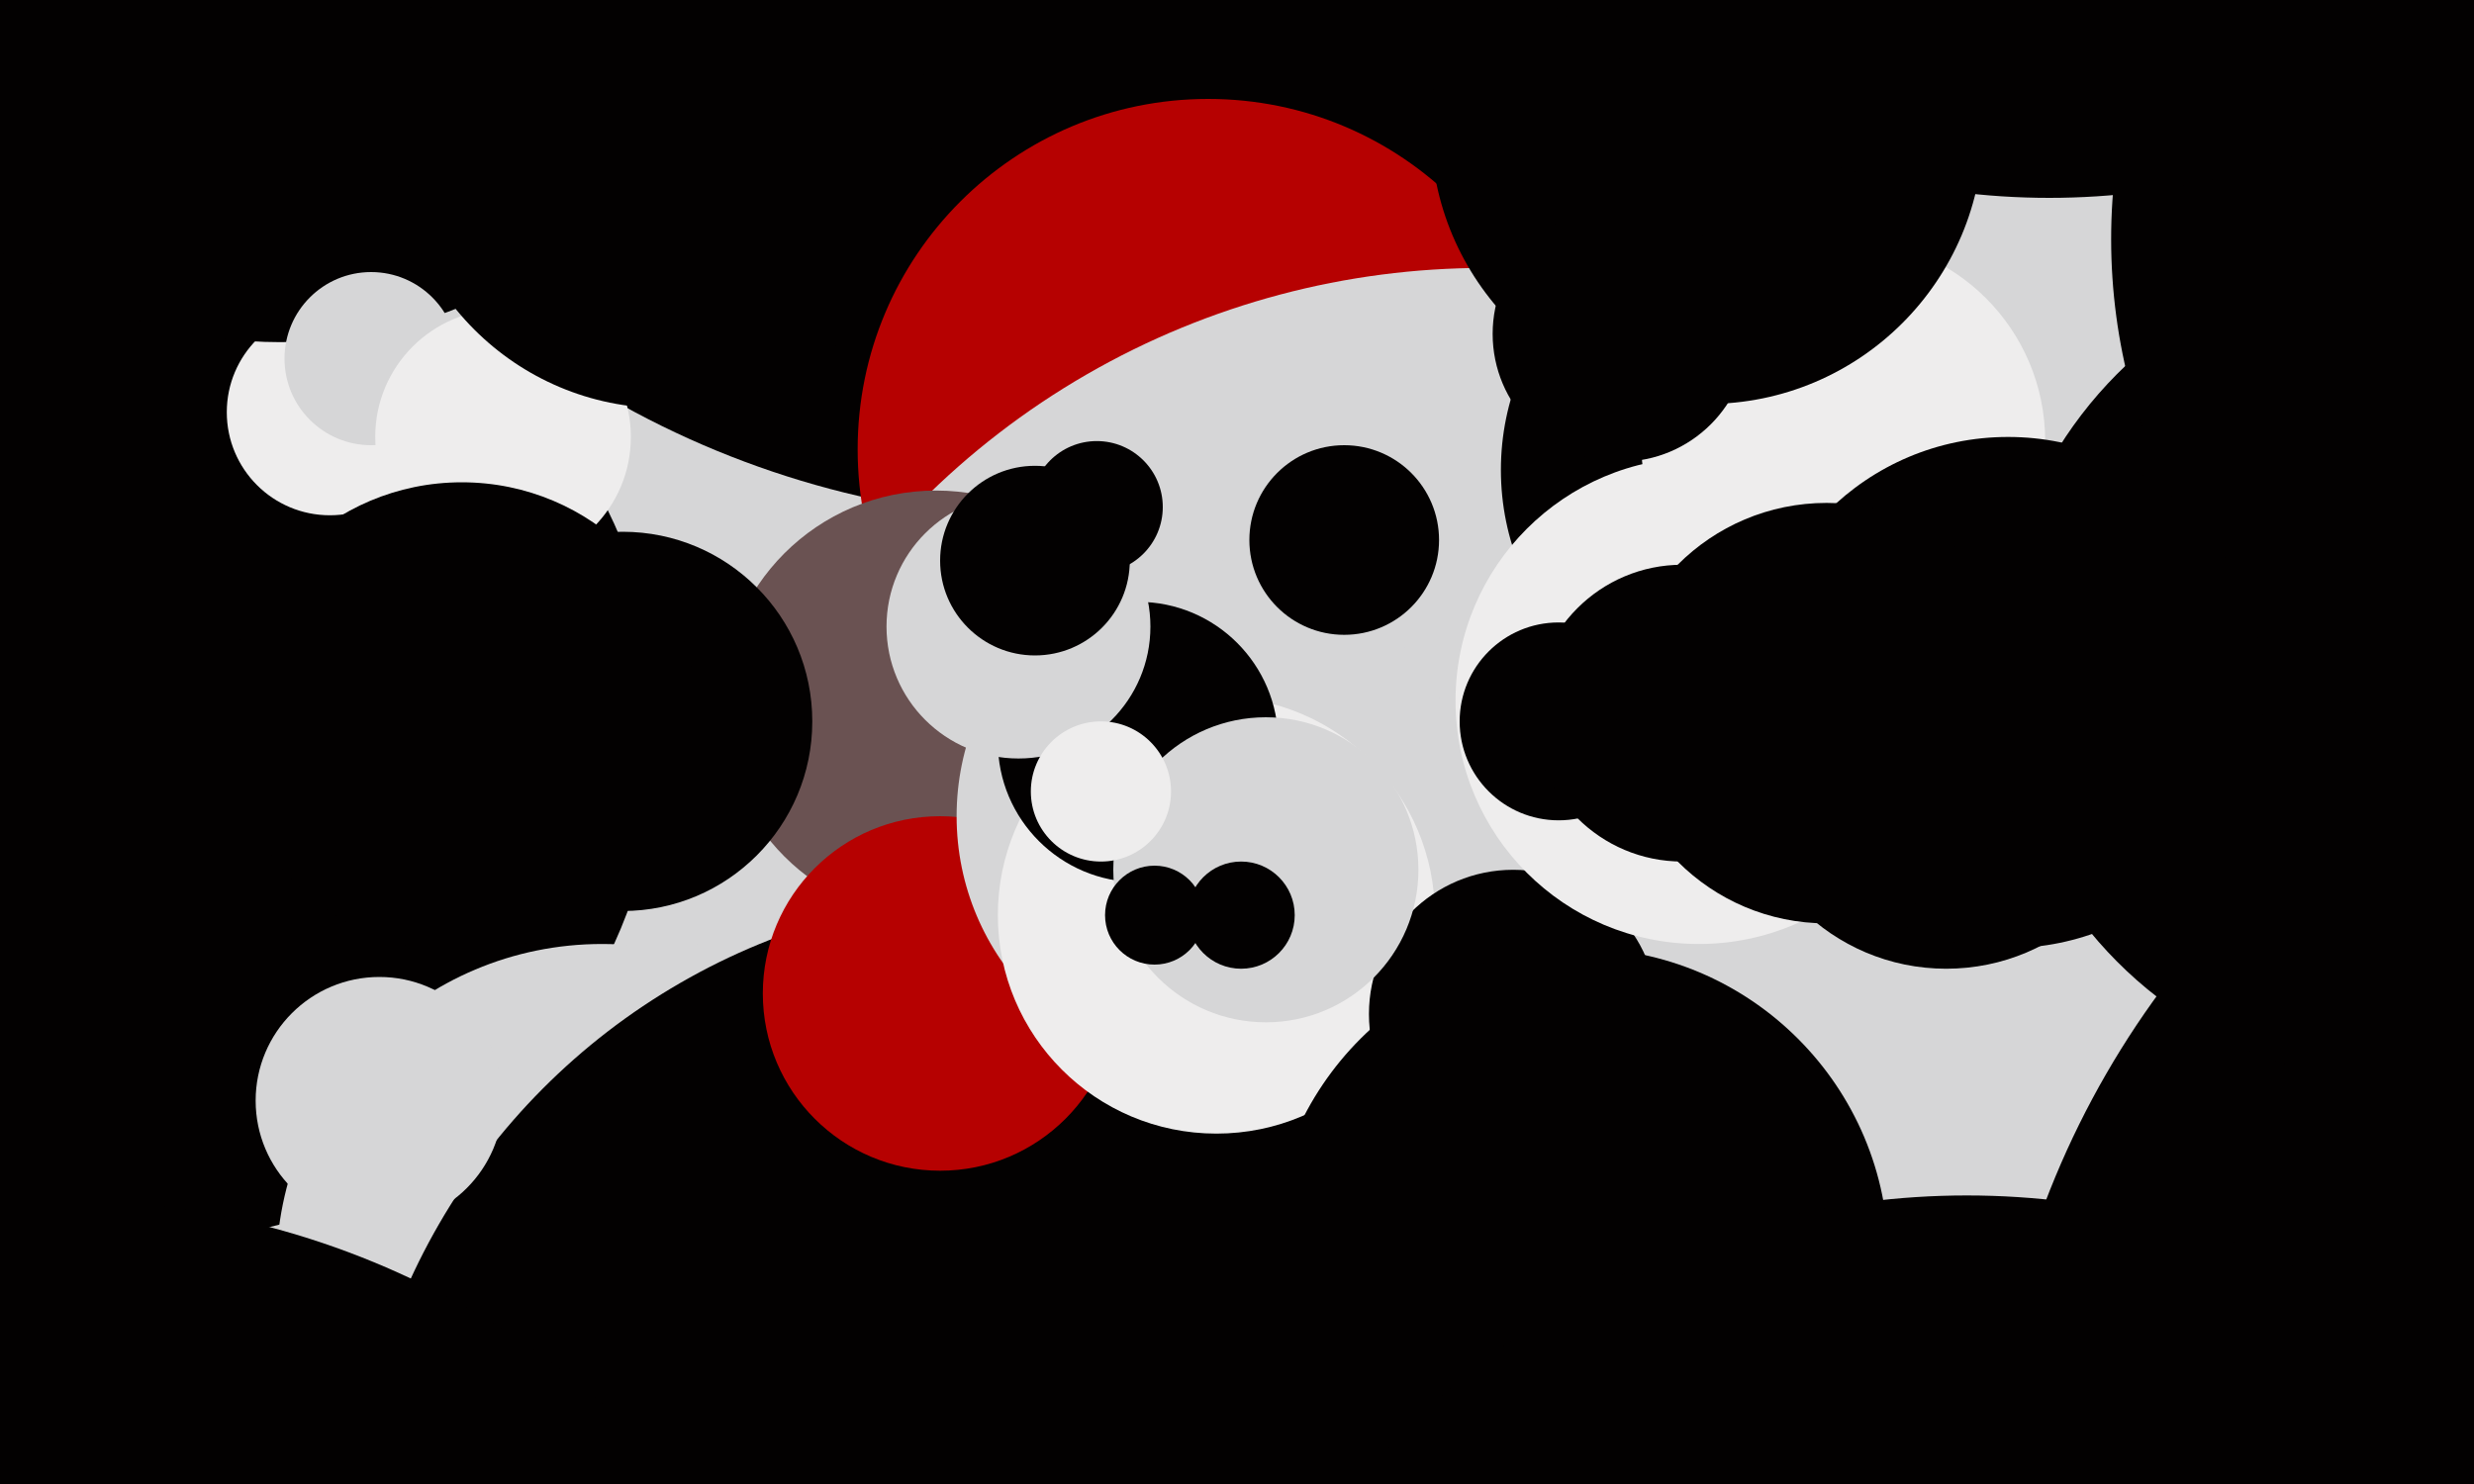 <svg xmlns="http://www.w3.org/2000/svg" width="600px" height="360px">
  <rect width="600" height="360" fill="rgb(214,214,215)"/>
  <circle cx="37" cy="178" r="123" fill="rgb(3,1,1)"/>
  <circle cx="258" cy="-95" r="221" fill="rgb(3,1,1)"/>
  <circle cx="293" cy="109" r="85" fill="rgb(182,1,1)"/>
  <circle cx="146" cy="308" r="79" fill="rgb(214,214,215)"/>
  <circle cx="360" cy="258" r="193" fill="rgb(214,214,215)"/>
  <circle cx="245" cy="377" r="160" fill="rgb(3,1,1)"/>
  <circle cx="426" cy="114" r="62" fill="rgb(3,1,1)"/>
  <circle cx="227" cy="171" r="52" fill="rgb(106,82,82)"/>
  <circle cx="151" cy="175" r="46" fill="rgb(3,1,1)"/>
  <circle cx="228" cy="241" r="43" fill="rgb(182,1,1)"/>
  <circle cx="294" cy="198" r="62" fill="rgb(214,214,215)"/>
  <circle cx="447" cy="107" r="49" fill="rgb(238,237,237)"/>
  <circle cx="80" cy="100" r="25" fill="rgb(238,237,237)"/>
  <circle cx="295" cy="222" r="53" fill="rgb(238,237,237)"/>
  <circle cx="697" cy="368" r="215" fill="rgb(3,1,1)"/>
  <circle cx="326" cy="131" r="23" fill="rgb(3,1,1)"/>
  <circle cx="68" cy="-33" r="116" fill="rgb(3,1,1)"/>
  <circle cx="367" cy="246" r="35" fill="rgb(3,1,1)"/>
  <circle cx="276" cy="180" r="34" fill="rgb(3,1,1)"/>
  <circle cx="90" cy="87" r="21" fill="rgb(214,214,215)"/>
  <circle cx="247" cy="152" r="32" fill="rgb(214,214,215)"/>
  <circle cx="122" cy="106" r="31" fill="rgb(238,237,237)"/>
  <circle cx="251" cy="136" r="23" fill="rgb(3,1,1)"/>
  <circle cx="414" cy="31" r="67" fill="rgb(3,1,1)"/>
  <circle cx="585" cy="162" r="101" fill="rgb(3,1,1)"/>
  <circle cx="307" cy="211" r="37" fill="rgb(214,214,215)"/>
  <circle cx="393" cy="81" r="31" fill="rgb(3,1,1)"/>
  <circle cx="412" cy="170" r="59" fill="rgb(238,237,237)"/>
  <circle cx="378" cy="175" r="24" fill="rgb(3,1,1)"/>
  <circle cx="267" cy="192" r="17" fill="rgb(238,237,237)"/>
  <circle cx="266" cy="123" r="16" fill="rgb(3,1,1)"/>
  <circle cx="472" cy="185" r="50" fill="rgb(3,1,1)"/>
  <circle cx="653" cy="58" r="141" fill="rgb(3,1,1)"/>
  <circle cx="301" cy="222" r="13" fill="rgb(3,1,1)"/>
  <circle cx="161" cy="34" r="65" fill="rgb(3,1,1)"/>
  <circle cx="383" cy="305" r="75" fill="rgb(3,1,1)"/>
  <circle cx="487" cy="168" r="62" fill="rgb(3,1,1)"/>
  <circle cx="112" cy="174" r="57" fill="rgb(3,1,1)"/>
  <circle cx="408" cy="173" r="36" fill="rgb(3,1,1)"/>
  <circle cx="280" cy="222" r="12" fill="rgb(3,1,1)"/>
  <circle cx="14" cy="492" r="201" fill="rgb(3,1,1)"/>
  <circle cx="477" cy="481" r="191" fill="rgb(3,1,1)"/>
  <circle cx="443" cy="173" r="51" fill="rgb(3,1,1)"/>
  <circle cx="92" cy="267" r="30" fill="rgb(214,214,215)"/>
  <circle cx="497" cy="-130" r="178" fill="rgb(3,1,1)"/>
</svg>